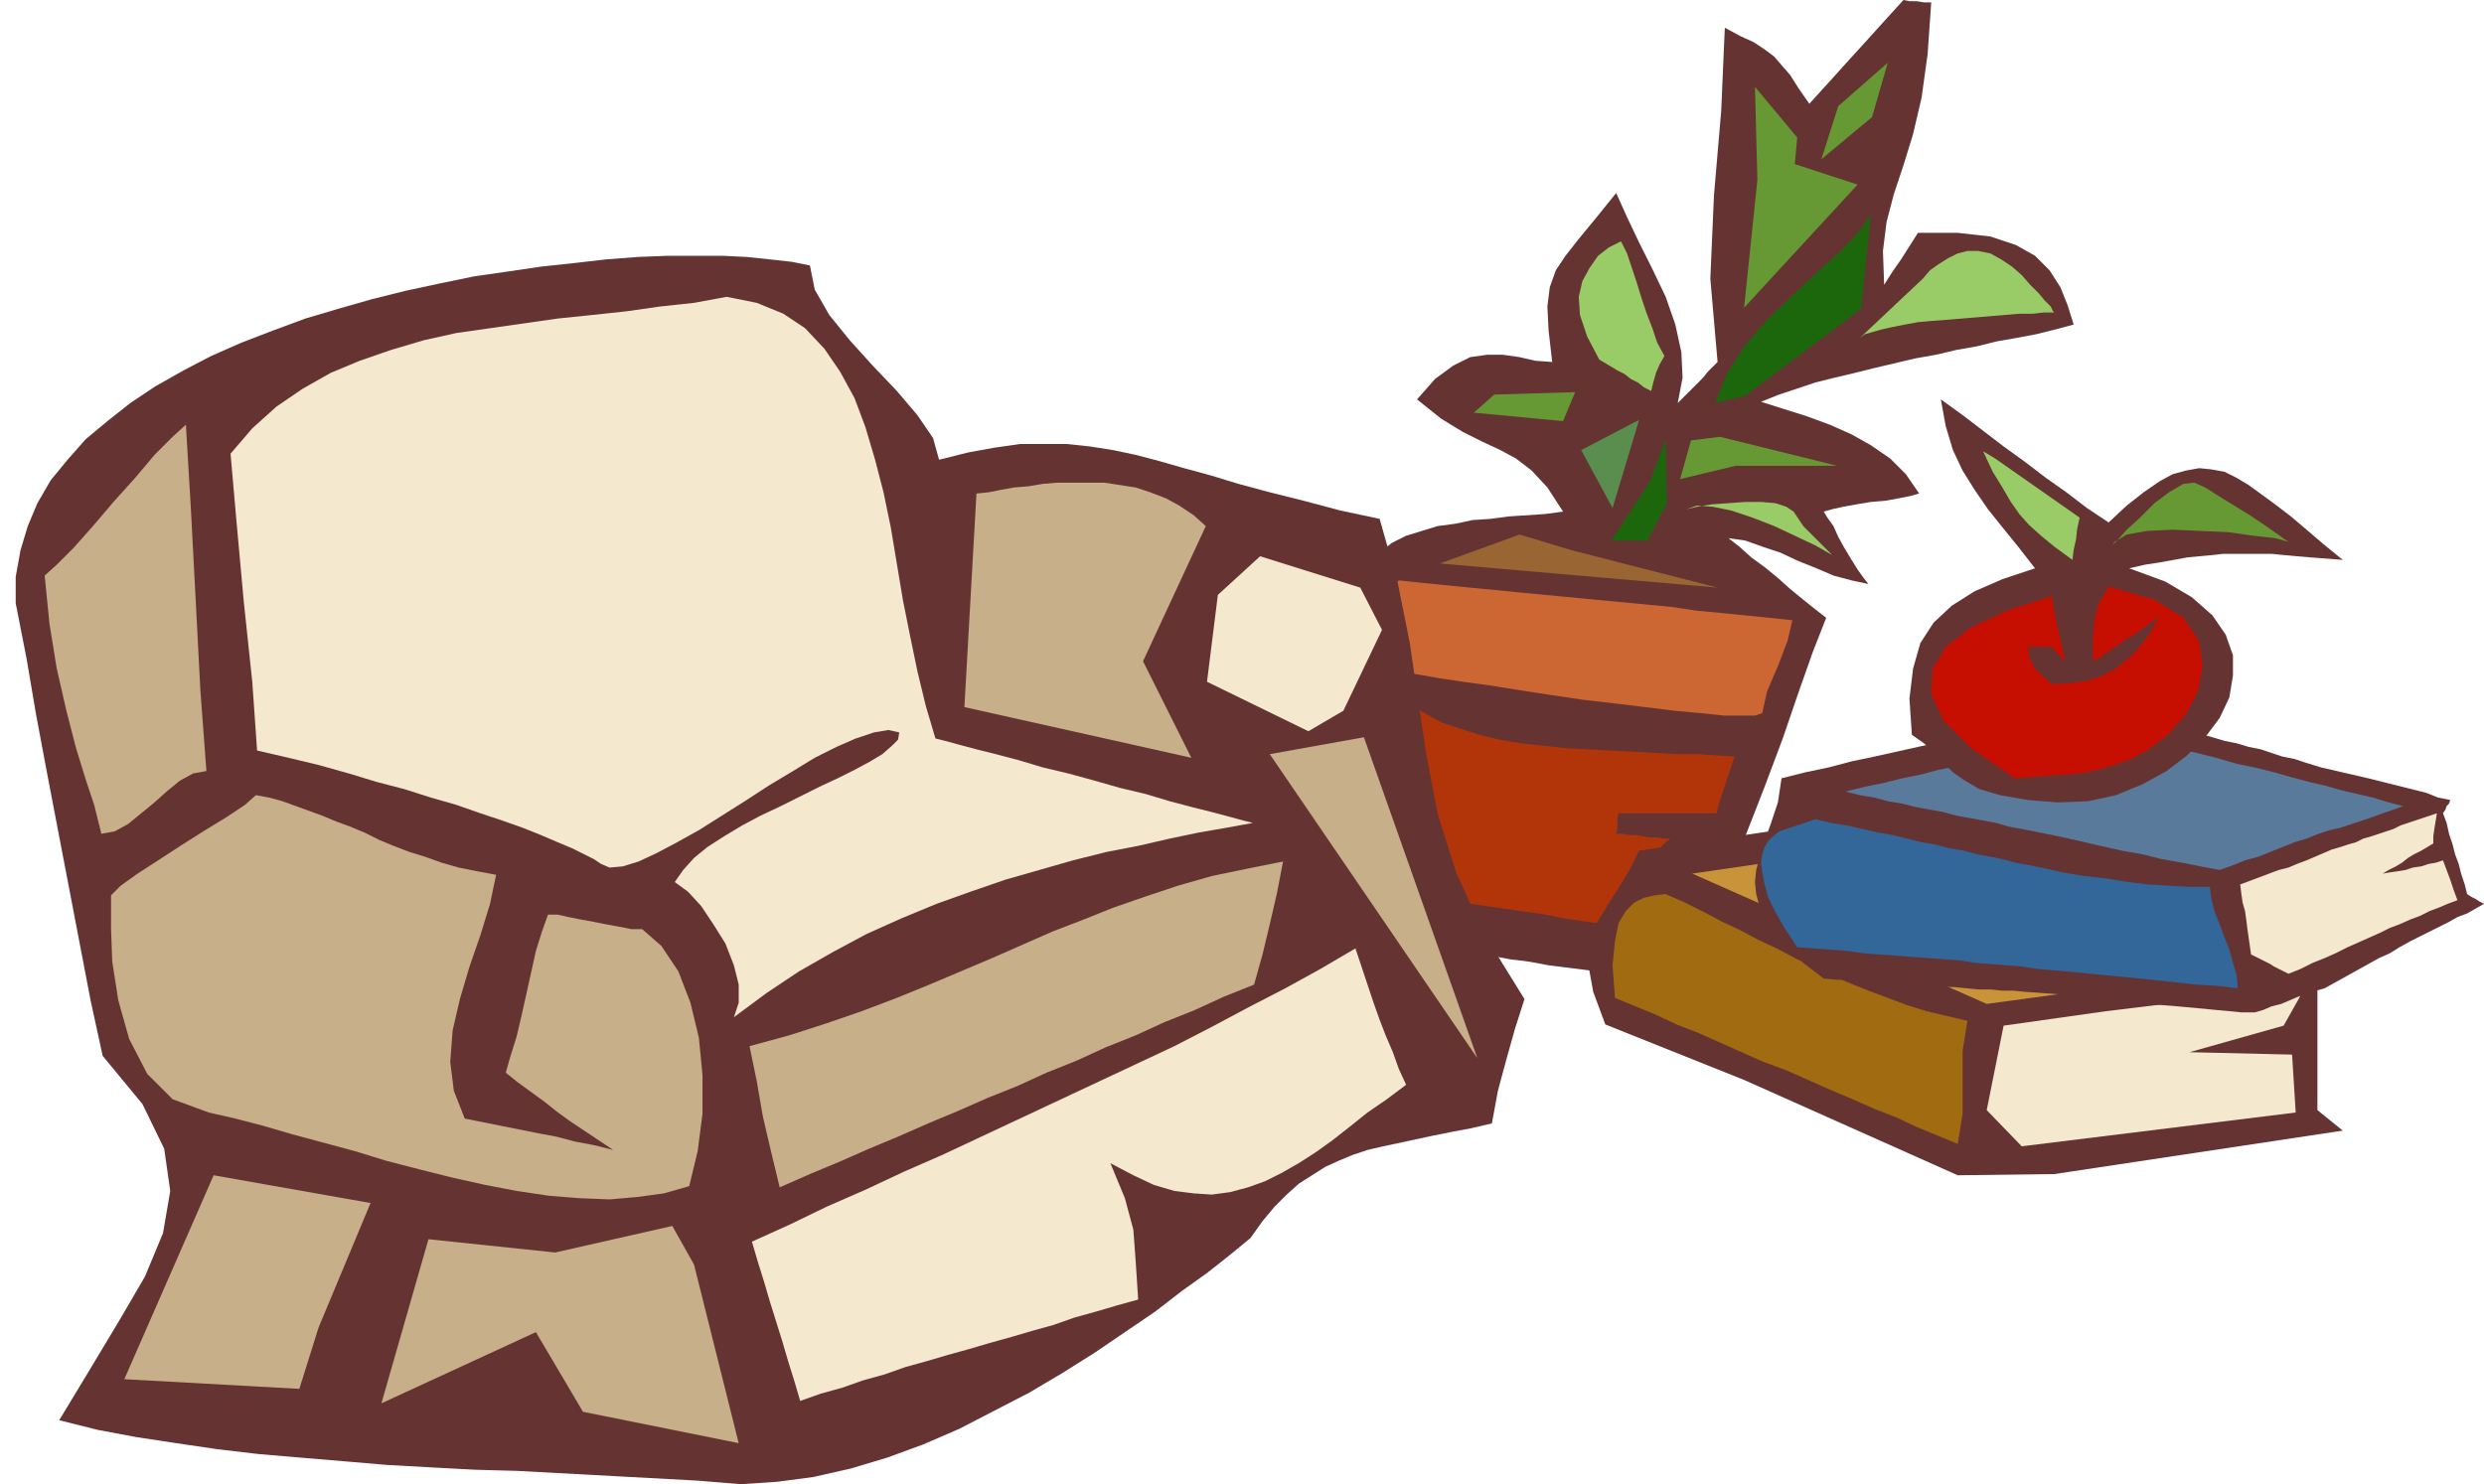 <svg xmlns="http://www.w3.org/2000/svg" width="2.058in" height="1.23in" fill-rule="evenodd" stroke-linecap="round" preserveAspectRatio="none" viewBox="0 0 2058 1230"><style>.pen1{stroke:none}.brush2{fill:#633}.brush6{fill:#693}.brush8{fill:#9c6}.brush9{fill:#1c660c}.brush12{fill:#f4e8ce}.brush16{fill:#c6af89}</style><path d="m1111 521 3-17 5-15 6-12 8-11 10-8 10-8 12-6 13-4 13-4 15-2 14-3 15-1 15-2 15-1 15-1 15-2-13-20-13-14-13-10-13-7-15-7-16-8-18-11-20-16 15-17 15-11 14-7 14-2h13l14 2 13 3 14 1-3-26-1-20 2-16 5-14 8-12 11-14 14-17 17-21 9 20 10 21 11 22 11 23 8 23 5 23 1 21-4 21 4-4 4-4 5-5 4-4 4-4 4-5 4-4 4-4-6-69 3-69 6-70 3-69 13 7 11 5 9 6 8 6 6 7 7 8 7 11 9 13 10-11 10-11 9-10 10-11 10-11 9-10 10-11 10-11 5 1h6l6 1h6l-3 43-5 36-7 30-8 26-8 24-6 23-3 24 1 28 7-11 7-10 7-11 7-11h33l27 3 21 7 16 9 12 12 9 14 6 15 5 16-15 4-16 4-16 3-17 3-16 4-17 3-17 4-17 3-17 4-17 4-16 4-17 4-16 4-15 5-15 5-15 6 19 6 19 6 19 7 18 8 16 9 16 11 13 13 11 16-7 2-10 2-11 2-12 1-12 2-11 2-9 2-7 2 3 5 5 7 4 9 5 9 6 10 5 8 5 7 4 5-14-3-15-4-14-6-15-6-15-7-15-5-14-5-14-2 9 7 10 9 11 8 11 9 10 9 11 9 10 8 9 7-11 28-12 34-13 38-15 40-16 41-16 41-17 39-17 35h-32l-16-1-16-1-17-2-16-2-16-2-16-3-16-2-16-3-16-3-16-3-16-3-16-3-16-3-16-3-1-33v-63l-1-32-3-31-4-31-8-31-11-32z" class="pen1 brush2"/><path d="m1145 494 4-4 3-3 3-3 4-3 19 2 20 2 20 2 21 2 20 2 21 2 21 2 21 2 21 2 21 2 21 2 20 3 21 2 20 2 20 2 19 2-4 17-8 21-9 21-4 18-6 2h-26l-19-2-22-2-24-3-25-3-26-3-27-4-26-4-25-4-22-3-20-3-17-3-13-2-8-2v-14l-4-17-5-16v-14z" class="pen1" style="fill:#c63"/><path d="m1170 585 12 7 13 7 15 5 16 5 16 4 18 3 18 2 19 2 19 1 18 1 19 1 18 1 18 1h17l16 1 15 1-4 12-4 12-4 12-3 11h-81l-1 4v9l-1 4h5l6 1h5l6 1 5 1h6l6 1h6l-4 3-4 4-4 3-4 3-4 3-4 3-4 3-4 3 6 2 6 1 6 2 7 1 6 2 7 1 6 2 7 2-3 11-2 10-3 11-2 11-14-2-14-2-14-3-14-2-14-2-14-2-14-2-14-3-14-2-14-2-14-2-14-2-14-2-15-3-14-2-14-2 1-39v-39l1-39v-39z" class="pen1" style="fill:#b2350a"/><path d="m1193 467 66-24 43 13 121 31-230-20z" class="pen1" style="fill:#963"/><path d="m1221 342 17-15 67-2-10 24-74-7z" class="pen1 brush6"/><path d="m1310 373 48-25-22 73-26-48z" class="pen1" style="fill:#598e4f"/><path d="m1343 200 5 10 4 12 4 12 4 13 4 12 5 13 4 12 6 11-4 7-3 7-2 7-2 8-6-3-5-4-6-3-5-4-6-3-5-3-5-3-5-3-10-19-6-18-1-15 3-13 6-11 7-10 9-7 10-5z" class="pen1 brush8"/><path d="m1392 397 9-32 24-3 97 24h-84l-46 11zm62-325 35 42-2 22 52 17-94 102 11-106-2-77z" class="pen1 brush6"/><path d="m1421 334 25-6 96-72 8-78-10 14-15 16-19 17-20 19-21 20-19 22-15 23-10 25z" class="pen1 brush9"/><path d="m1523 88 41-36-13 45-42 35 14-44z" class="pen1 brush6"/><path d="m1541 280 52-49 6-7 7-5 8-5 8-4 8-2h9l10 2 9 5 9 6 8 7 7 8 7 7 5 6 5 5 2 4 1 1h-9l-9 1h-11l-12 1-12 1-12 1-12 1-12 1-13 1-11 1-11 2-10 2-9 2-7 2-7 2-4 3zm-144 142 9-2 12-2 14-1 14-1h13l12 1 9 3 6 4 4 6 4 6 6 6 5 5 5 5 4 4 3 3 1 1-14-8-17-8-17-8-18-7-18-6-15-3-13-1-9 3z" class="pen1 brush8"/><path d="m1367 399-32 49h30l16-31-1-53-13 35z" class="pen1 brush9"/><path d="m1358 705 229-34 176 70 138 52 33 12-14 14v101l21 17-239 36-80 1-177-79-115-46-10-27-4-22 2-19 5-16 9-15 9-14 9-15 8-16z" class="pen1 brush2"/><path d="m1380 741 16 7 16 8 15 8 15 7 15 8 15 7 15 8 15 7 15 7 16 7 15 6 16 6 16 6 16 5 17 4 17 4-4 25v52l-4 25-17-7-17-7-17-8-18-7-18-8-19-8-18-8-18-8-19-7-18-8-18-8-18-8-18-7-17-8-17-7-17-7-2-27 2-20 3-15 6-10 7-7 8-4 9-2 9-1z" class="pen1" style="fill:#a06b11"/><path d="m1402 724 192-28 273 106-221 30-244-108z" class="pen1" style="fill:#c9933a"/><path d="m1646 920 14-70 85-12 165-20-18 32-78 22 85 2 3 48-227 28-29-30z" class="pen1 brush12"/><path d="m1476 645 20-5 19-4 19-5 19-4 18-4 18-4 18-4 17-3 16-3 15-4 15-3 16-4 14-3 15-3 15-3 14-3 11 3 12 3 11 3 11 3 11 3 12 4 10 3 11 3 10 3 10 2 10 3 10 2 9 3 9 3 10 2 9 3 13 4 13 3 13 3 13 3 12 3 12 3 12 3 12 3 5 2 5 2 5 1 5 1-1 3-2 2-1 3-2 3 3 8 2 9 3 9 2 8 3 8 2 8 3 9 2 8 3 2 4 2 3 2 4 2-7 4-7 4-8 3-7 4-8 4-8 4-8 4-8 4-9 5-8 5-9 4-9 5-9 5-9 5-9 5-9 5-7 2-7 3-8 2-7 3-7 3-8 2-7 3-7 2h-11l-10-1-11-1-10-1-11-1-11-1-12-1-11-1-12-1-12-2-12-1-13-1-13-2-13-1-14-1-14-1-10-1h-9l-10-1h-10l-10-1-10-1h-10l-10-1-11-1-10-1h-11l-11-1-11-1-11-1h-11l-12-1-17-13-13-12-10-12-8-11-5-11-3-11-1-10 1-10 5-19 7-19 6-18 3-20z" class="pen1 brush2"/><path d="m1504 679 13 3 13 2 13 3 13 3 12 2 12 3 12 3 12 2 11 3 12 2 11 3 11 2 10 2 11 3 11 2 10 2 18 4 18 3 18 2 18 3 17 2 17 1 17 1h17l1 10 3 11 4 10 4 11 4 10 3 11 3 10 1 11-17-2-17-1-18-2-19-2-20-2-21-2-20-2-22-2-12-1-13-2-12-1-13-1-13-1-13-2-13-1-13-1-14-1-13-1-14-1-13-1-14-2-14-1-13-1-14-1-10-15-8-14-6-12-3-11-2-10-1-8 1-7 2-6 3-5 4-4 5-4 6-2 6-2 6-2 6-2 6-2z" class="pen1" style="fill:#369"/><path d="m1529 656 16-4 15-3 16-4 15-3 15-4 15-3 14-3 14-3 13-3 14-3 13-3 12-3 13-2 12-3 12-3 12-3 18 5 17 4 18 5 17 4 16 4 17 5 15 3 16 4 14 4 15 4 13 3 14 4 13 3 13 3 13 4 12 3-8 3-9 3-8 3-9 3-9 3-9 3-9 2-9 3-10 4-10 3-10 4-10 4-10 4-11 3-10 4-11 4-16-3-15-3-17-3-16-4-17-3-18-4-17-4-18-4-10-2-10-2-10-2-11-2-10-3-11-2-11-2-11-2-11-3-11-2-11-2-12-3-12-2-11-3-12-2-12-3z" class="pen1" style="fill:#597a9b"/><path d="m1865 791-1-7-1-7-1-7-1-8-1-7-2-7-1-7-1-8 8-3 8-3 8-3 8-3 8-2 7-3 8-3 7-3 7-3 7-3 7-2 6-2 7-2 6-3 7-2 6-2 6-2 6-2 6-3 6-2 6-2 6-2 6-2 6-2-1 6-1 6-1 7v6l-5 3-5 3-6 3-5 3-5 4-5 3-6 3-5 3 6-1 7-1 6-1 6-2 7-1 6-2 6-1 6-2 3 8 3 8 3 9 3 8-8 3-7 3-8 3-8 4-8 3-9 4-8 3-8 4-9 4-9 4-9 4-10 5-9 4-10 4-10 5-10 4-4-2-4-2-4-2-3-2-4-2-4-2-4-2-4-2z" class="pen1 brush12"/><path d="m1680 663-23-4-17-5-12-7-10-7-8-8-7-8-9-8-10-7-2-30 3-25 6-21 11-17 15-14 19-12 23-10 27-9-14-18-13-16-12-15-11-16-10-16-8-17-6-20-4-22 18 13 17 13 17 13 18 13 17 13 17 12 17 13 18 12 15-14 14-11 13-9 11-6 11-3 11-2 10 1 11 2 10 5 10 6 11 8 11 8 13 10 13 11 14 12 16 13-13-1-13-1-12-1-11-1-10-1h-40l-9 1-11 1-10 1-11 2-11 2-13 2-13 3 30 11 22 13 17 15 11 16 6 17v17l-3 18-8 17-12 16-15 15-17 13-20 11-22 9-23 5-25 1-25-2z" class="pen1 brush2"/><path d="m1752 449-2 3 4-4 8-9 11-10 12-12 12-9 12-7 9-1 9 4 11 7 13 8 13 8 12 8 10 7 7 5 3 2-11-3-18-2-21-3-23-1-23-1-21 1-17 3-10 6z" class="pen1 brush6"/><path d="m1669 645-36-25-23-23-10-22 1-20 11-19 21-16 30-14 37-12 2 13 3 14 3 13 3 14-3-3-3-3-3-3-2-3h-20l2 10 4 8 6 6 8 7 16-1 14-2 12-4 11-6 10-8 9-9 9-12 8-14-7 5-7 5-7 5-7 4-7 5-6 4-7 5-7 4v-18l1-15 3-13 9-16 38 11 24 15 13 19 3 21-4 21-10 19-15 17-16 12-14 8-14 5-14 4-14 3-14 1-14 1-13 1-14 1z" class="pen1" style="fill:#c60f00"/><path d="m1717 464-15-11-11-9-10-9-8-9-7-10-7-12-8-13-8-17 10 6 10 7 10 7 10 7 10 7 10 7 10 7 10 7-2 9-1 9-2 9-1 8z" class="pen1 brush8"/><path d="M13 500v-22l4-22 6-20 8-19 11-19 14-17 15-17 18-15 19-15 21-14 23-13 23-12 25-11 26-10 27-10 27-8 28-8 28-7 28-6 29-6 28-4 27-4 28-3 26-3 26-2 25-1h46l20 1 19 2 18 2 15 3 4 20 12 21 17 21 19 21 20 21 17 20 13 19 5 18 24-6 22-4 21-3h39l19 2 19 3 19 4 19 5 21 6 22 6 23 7 26 7 28 7 30 8 33 7 15 53 10 50 7 48 7 46 9 47 15 48 23 51 34 55-8 25-7 25-7 26-5 27-17 4-16 3-15 3-14 3-14 3-14 3-13 3-12 4-12 5-11 5-11 7-11 7-10 9-10 10-10 12-10 14-17 14-19 15-21 15-22 17-25 17-25 17-27 17-27 16-29 15-29 15-30 13-30 11-30 9-31 7-30 4-30 2-37-3-37-2-37-2-37-2-37-2-36-1-37-2-36-2-35-3-36-3-35-3-34-4-34-5-33-5-32-6-32-8 26-43 24-40 21-36 15-36 6-35-5-35-18-37-33-40-10-46-9-47-9-47-9-47-9-47-9-48-8-47-9-46z" class="pen1 brush2"/><path d="m37 477 10-9 14-14 16-18 17-20 18-20 16-19 15-15 11-10 4 67 4 76 4 77 5 67-11 2-11 6-11 9-10 9-11 9-11 9-11 6-11 2-2-8-4-16-7-21-8-26-8-31-8-35-6-37-4-40zm55 265 8-8 14-10 17-11 20-13 19-12 18-11 15-10 9-8 11 2 11 3 11 4 11 4 11 4 12 5 11 4 12 5 12 6 12 5 13 5 13 4 14 5 14 4 15 3 16 3-5 24-8 26-9 26-8 27-6 26-2 26 3 24 9 23 15 3 15 3 15 3 15 3 16 3 15 4 16 3 16 4-12-8-12-8-12-8-11-8-10-8-11-8-11-8-10-8 4-14 5-16 4-17 4-18 4-18 4-18 5-16 5-14h8l9 2 10 2 11 2 10 2 11 2 10 2h9l16 14 14 21 10 26 7 29 3 31v32l-4 31-7 29-21 6-22 3-23 2-25-1-25-2-27-4-26-5-27-6-28-7-27-7-26-8-26-7-26-7-24-7-23-6-22-5-30-11-21-21-15-29-9-32-5-32-1-27v-28zm11 401 74-169 130 23-43 103-16 51-145-8z" class="pen1 brush16"/><path d="m191 376 18-21 20-18 22-15 23-13 24-10 26-9 27-8 27-6 28-4 28-4 28-4 29-3 28-3 28-4 28-3 27-5 25 5 22 9 18 12 16 17 13 19 12 22 9 24 8 27 7 27 6 29 5 30 5 30 6 30 6 29 7 29 8 27 8 2 11 3 15 4 16 4 19 5 20 6 21 5 22 6 21 6 21 5 20 6 19 5 16 4 15 4 11 3 8 2-22 4-23 4-24 5-26 6-26 5-28 7-28 8-28 8-29 10-28 10-29 12-29 13-28 15-28 16-27 18-27 20 4-12v-15l-4-16-7-18-10-16-10-15-11-12-11-8 7-10 9-10 11-9 14-9 15-9 15-8 17-8 16-8 16-8 15-7 14-7 13-7 10-6 8-7 5-5 1-6-9-2-12 2-15 5-16 7-18 9-18 11-20 12-20 13-19 12-19 12-18 10-17 9-15 7-13 4-11 1-7-3-6-4-8-4-10-5-12-5-14-6-15-6-17-6-18-6-20-7-21-6-22-7-23-6-23-7-25-7-25-6-26-6-4-57-7-66-6-66-5-57z" class="pen1 brush12"/><path d="m316 1163 39-136 105 11 97-22 18 32 37 148-129-26-39-66-128 59zm305-296 33-9 31-10 29-10 29-11 27-11 26-11 26-11 25-11 25-11 26-10 25-10 26-9 27-9 28-8 29-6 30-6-5 26-6 26-6 25-7 25-25 10-24 11-25 10-24 11-25 10-24 11-25 10-24 11-25 10-25 11-24 10-25 11-24 10-25 11-24 10-25 11-7-29-7-30-5-29-6-29z" class="pen1 brush16"/><path d="m623 1029 31-14 31-15 32-14 32-15 32-14 32-15 32-15 32-15 32-15 32-15 32-15 31-16 30-16 31-16 29-16 29-17 5 15 5 15 5 15 5 14 5 13 6 14 5 14 6 13-16 12-16 11-15 12-14 11-14 10-14 9-14 8-14 7-14 5-15 4-15 2-15-1-16-2-17-5-17-8-19-10 12 29 7 26 2 27 2 31-18 5-17 5-18 5-17 6-18 5-17 5-18 5-17 5-18 5-17 5-18 5-17 6-18 5-17 6-18 5-17 6-5-17-5-16-5-17-5-16-5-16-5-17-5-16-5-17z" class="pen1 brush12"/><path d="m999 436-52 112 40 80-188-42 10-177 10-1 10-2 11-2 12-1 12-2 12-1h39l13 2 13 2 12 4 13 5 11 6 12 8 10 9z" class="pen1 brush16"/><path d="m1009 493 35-32 83 26 18 35-32 67-29 17-84-41 9-72z" class="pen1 brush12"/><path d="m1052 625 78-14 94 266-172-252z" class="pen1 brush16"/></svg>
